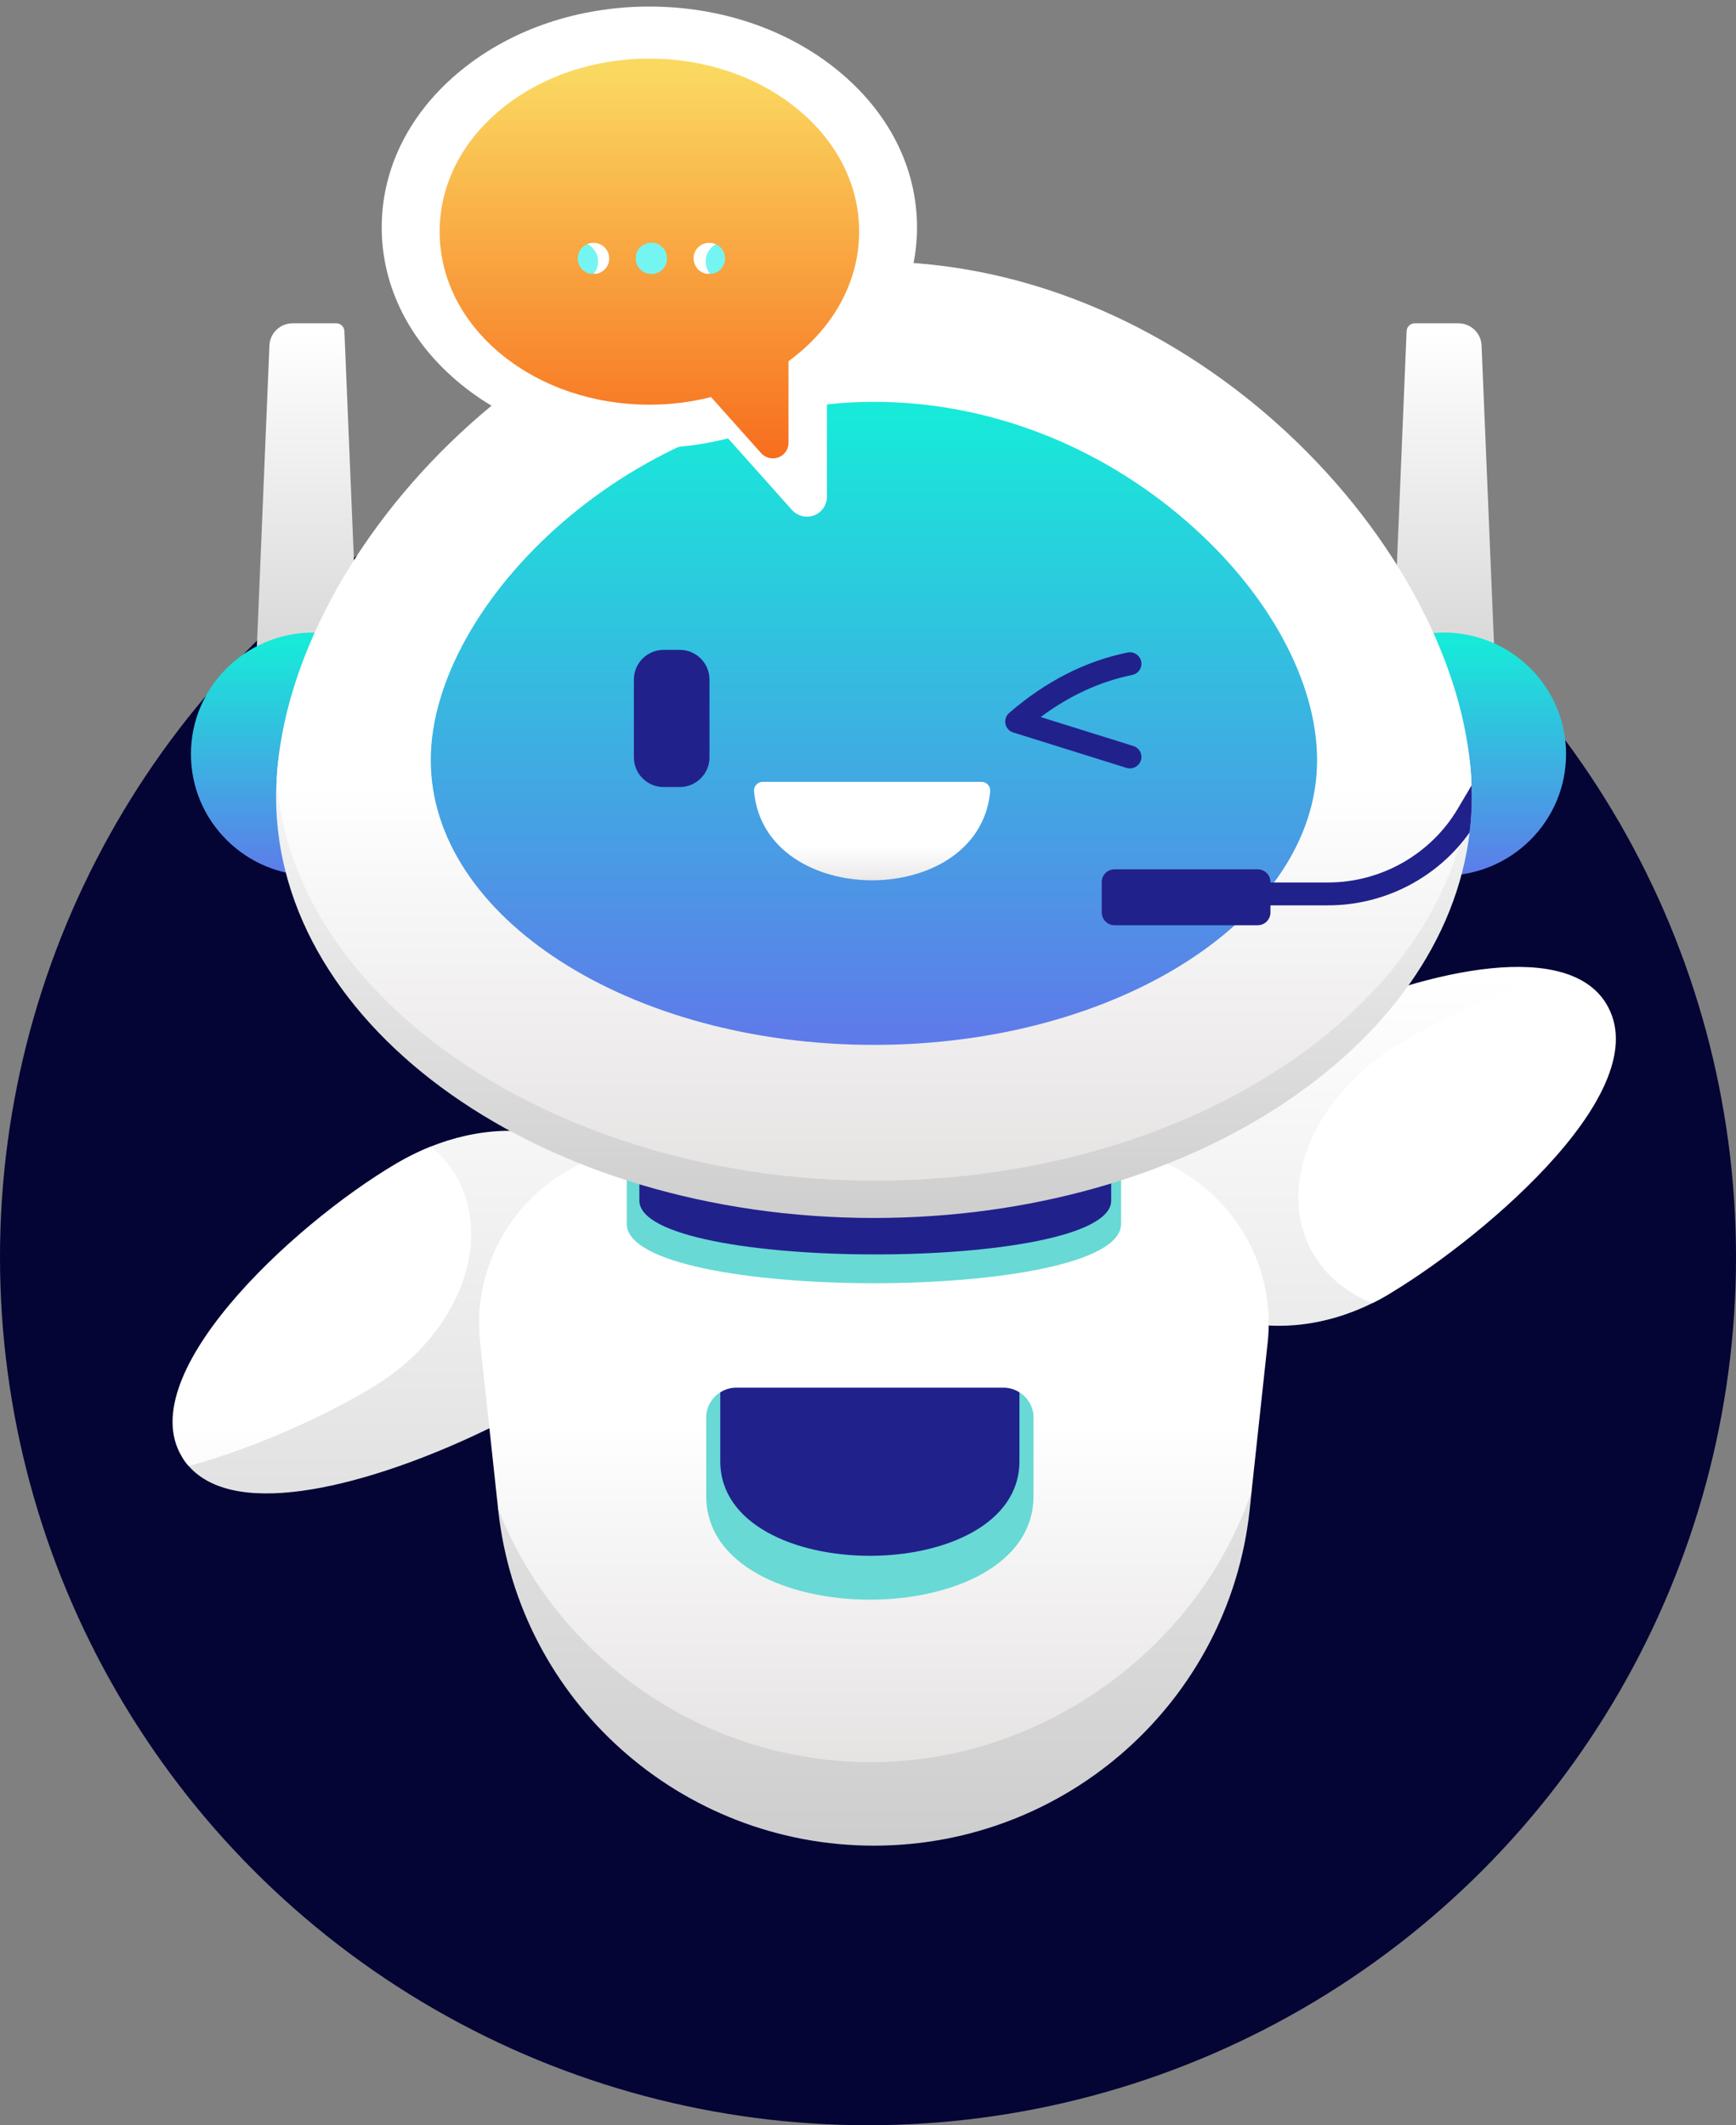 <svg width="58" height="71" viewBox="0 0 58 71" fill="none" xmlns="http://www.w3.org/2000/svg">
<rect x="0" y="0" width="58" height="71" fill="#808080" stroke="none"/>
<circle cx="29" cy="42" r="29" fill="#040435"/>
<path d="M50.041 24.528H46.434L46.995 11.061C47.002 10.916 47.122 10.801 47.268 10.801H48.725C49.14 10.801 49.482 11.127 49.499 11.539L50.041 24.527V24.528ZM11.233 10.801H9.776C9.361 10.801 9.019 11.127 9.002 11.539L8.46 24.527H12.067L11.506 11.06C11.499 10.915 11.38 10.8 11.233 10.8V10.801Z" fill="url(#paint0_linear_130_145)"/>
<path d="M52.322 25.194C52.322 27.436 50.493 29.255 48.237 29.255C45.98 29.255 44.152 27.436 44.152 25.194C44.152 22.951 45.98 21.133 48.237 21.133C50.493 21.133 52.322 22.951 52.322 25.194ZM10.464 21.133C8.209 21.133 6.379 22.951 6.379 25.194C6.379 27.436 8.207 29.255 10.464 29.255C12.721 29.255 14.549 27.436 14.549 25.194C14.549 22.951 12.721 21.133 10.464 21.133Z" fill="url(#paint1_linear_130_145)"/>
<path d="M46.279 43.306C46.141 43.386 45.999 43.463 45.856 43.531C44.705 44.106 43.494 44.346 42.385 44.283C42.382 44.469 37.984 45.268 37.964 45.457L41.816 49.829L41.751 50.449C41.062 56.826 35.649 61.66 29.197 61.66C22.744 61.66 17.334 56.824 16.646 50.449L16.642 50.402L19.464 47.739L16.352 47.714C13.272 49.226 8.618 50.784 6.634 49.282C6.515 49.194 6.407 49.091 6.307 48.98C6.254 48.919 6.203 48.857 6.157 48.789C5.325 47.595 9.264 45.928 9.264 45.928C9.264 45.928 11.882 43.323 13.864 42.154C14.24 41.932 14.006 38.456 14.395 38.303C14.771 38.154 15.149 38.035 15.522 37.951C17.185 37.572 18.798 37.815 19.918 38.672C20.549 38.444 21.227 38.314 21.941 38.314H36.458C37.224 38.314 37.95 38.464 38.619 38.726C39.12 37.433 40.165 36.194 41.61 35.307C44.399 33.589 49.498 31.684 52.214 32.495C52.895 32.695 50.053 36.061 50.053 36.061C50.053 36.061 49.135 41.657 46.281 43.306H46.279Z" fill="url(#paint2_linear_130_145)"/>
<path d="M15.164 39.171C16.537 41.329 15.387 44.499 12.597 46.252C11.212 47.121 8.71 48.325 6.306 48.979C6.253 48.918 6.202 48.856 6.155 48.787C4.258 46.063 9.715 40.95 13.242 38.868C13.619 38.647 14.005 38.455 14.393 38.302C14.69 38.542 14.951 38.834 15.162 39.171H15.164ZM53.732 33.651C53.425 33.066 52.894 32.695 52.213 32.495C50.193 33.08 48.142 34.014 46.703 34.897C43.898 36.622 42.586 39.671 43.875 41.883C44.321 42.648 45.018 43.203 45.856 43.533C45.999 43.464 46.141 43.387 46.279 43.307C49.135 41.657 55.31 36.639 53.732 33.652V33.651ZM36.457 38.314H21.939C18.415 38.314 15.664 41.355 16.041 44.844L16.641 50.402C18.604 55.398 23.49 58.871 29.122 58.871C34.755 58.871 40.011 55.13 41.815 49.828L42.354 44.844C42.73 41.355 39.98 38.314 36.455 38.314H36.457Z" fill="url(#paint3_linear_130_145)"/>
<path d="M34.53 47.357V49.981C34.53 54.595 23.595 54.595 23.595 49.981V47.357C23.595 47.002 23.784 46.688 24.064 46.516C24.219 46.417 27.021 49.045 27.218 49.045L32.749 47.881C32.945 47.881 33.907 46.417 34.062 46.516C34.342 46.691 34.531 47.002 34.531 47.357H34.53ZM20.941 36.543V40.889C20.941 43.53 37.455 43.53 37.455 40.889V36.543H20.941Z" fill="#68D9D5"/>
<path d="M33.525 46.359C33.721 46.359 33.906 46.416 34.06 46.516V48.815C34.06 53.03 24.064 53.03 24.064 48.815V46.516C24.219 46.417 24.4 46.359 24.595 46.359H33.525ZM21.362 36.165V40.11C21.362 42.507 37.125 42.507 37.125 40.11V36.165H21.362Z" fill="#21218C"/>
<path d="M49.173 26.612C49.173 27.014 49.151 27.415 49.1 27.81C48.238 35.024 39.654 40.69 29.197 40.69C18.166 40.69 9.224 34.385 9.224 26.612C9.224 26.406 9.232 26.195 9.246 25.985C9.7 18.307 18.191 26.735 28.925 26.735C39.659 26.735 48.7 18.311 49.154 25.989C49.157 26.073 49.161 26.154 49.166 26.237C49.169 26.364 49.173 26.489 49.173 26.612Z" fill="url(#paint4_linear_130_145)"/>
<path d="M49.154 25.988C49.142 26.183 49.123 26.375 49.1 26.565C48.238 33.779 39.654 39.444 29.197 39.444C18.739 39.444 9.7 33.47 9.246 25.984C9.7 18.306 18.461 8.738 29.197 8.738C39.932 8.738 48.7 18.31 49.155 25.988H49.154Z" fill="url(#paint5_linear_130_145)"/>
<path d="M44.004 25.393C44.004 30.639 37.363 34.907 29.198 34.907C21.033 34.907 14.392 30.639 14.392 25.393C14.392 20.148 21.224 13.425 29.198 13.425C32.969 13.425 36.68 14.843 39.648 17.42C42.375 19.787 44.004 22.769 44.004 25.393Z" fill="url(#paint6_linear_130_145)"/>
<path d="M33.082 26.441C32.715 30.398 25.56 30.398 25.193 26.441C25.177 26.27 25.308 26.12 25.482 26.12H32.793C32.966 26.12 33.098 26.27 33.082 26.441Z" fill="url(#paint7_linear_130_145)"/>
<path d="M23.704 22.701V25.303C23.704 25.85 23.258 26.294 22.707 26.294H22.175C21.624 26.294 21.178 25.85 21.178 25.303V22.701C21.178 22.154 21.624 21.71 22.175 21.71H22.707C23.258 21.71 23.704 22.154 23.704 22.701ZM37.75 25.671C37.914 25.671 38.065 25.566 38.117 25.402C38.181 25.201 38.068 24.986 37.866 24.923L34.769 23.955C35.73 23.239 36.757 22.767 37.827 22.549C38.036 22.506 38.17 22.305 38.127 22.097C38.084 21.89 37.88 21.756 37.673 21.799C36.265 22.085 34.933 22.765 33.717 23.818C33.612 23.909 33.564 24.049 33.593 24.185C33.621 24.321 33.721 24.431 33.854 24.471L37.634 25.653C37.673 25.665 37.711 25.671 37.75 25.671ZM49.166 26.237L48.704 27.018C47.807 28.536 46.145 29.482 44.371 29.482H42.446V29.469C42.446 29.233 42.254 29.042 42.017 29.042H37.238C37.001 29.042 36.809 29.232 36.809 29.469V30.484C36.809 30.719 37.001 30.911 37.238 30.911H42.017C42.254 30.911 42.446 30.721 42.446 30.484V30.246H44.371C46.257 30.246 48.026 29.325 49.1 27.81C49.151 27.416 49.173 27.014 49.173 26.612C49.173 26.489 49.169 26.364 49.166 26.237Z" fill="#21218C"/>
<path d="M30.034 7.603C30.034 11.342 26.328 14.374 21.756 14.374C17.184 14.374 13.478 11.342 13.478 7.603C13.478 3.863 17.184 0.831 21.756 0.831C26.328 0.831 30.034 3.863 30.034 7.603Z" fill="#75F5F1"/>
<path d="M27.974 2.339C26.291 0.972 24.06 0.219 21.696 0.219C19.331 0.219 17.102 0.972 15.418 2.339C13.701 3.733 12.753 5.601 12.753 7.595C12.753 9.589 13.699 11.457 15.418 12.852C17.102 14.217 19.333 14.971 21.696 14.971C22.582 14.973 23.466 14.863 24.325 14.646L26.457 17.034C26.585 17.177 26.767 17.26 26.96 17.26C27.326 17.261 27.624 16.969 27.627 16.606V13.118C29.545 11.717 30.638 9.723 30.638 7.595C30.638 5.602 29.692 3.735 27.973 2.339H27.974ZM19.978 8.803C19.978 8.824 19.978 8.845 19.967 8.866C19.963 8.887 19.958 8.91 19.951 8.93C19.951 8.949 19.937 8.971 19.93 8.992C19.924 9.013 19.913 9.031 19.901 9.05C19.89 9.07 19.88 9.087 19.866 9.105L19.826 9.158C19.813 9.175 19.798 9.191 19.781 9.206C19.767 9.222 19.749 9.236 19.733 9.251C19.716 9.265 19.699 9.277 19.68 9.29L19.624 9.325L19.566 9.351L19.503 9.373C19.483 9.373 19.46 9.384 19.439 9.389H19.375C19.353 9.391 19.331 9.391 19.309 9.389C19.287 9.391 19.266 9.391 19.245 9.389H19.178L19.116 9.373L19.053 9.351L18.995 9.325C18.975 9.314 18.956 9.303 18.938 9.29C18.919 9.278 18.901 9.265 18.886 9.251C18.868 9.237 18.851 9.223 18.835 9.206C18.819 9.191 18.804 9.174 18.79 9.158L18.75 9.105C18.739 9.088 18.727 9.068 18.718 9.05C18.709 9.033 18.698 9.01 18.689 8.992C18.679 8.972 18.673 8.951 18.667 8.93C18.661 8.909 18.655 8.887 18.651 8.866C18.646 8.845 18.642 8.824 18.641 8.803V8.673C18.646 8.63 18.655 8.586 18.667 8.544C18.673 8.523 18.681 8.503 18.689 8.483C18.689 8.464 18.706 8.444 18.718 8.425C18.727 8.405 18.738 8.387 18.75 8.368L18.79 8.317C18.803 8.3 18.819 8.283 18.835 8.267L18.886 8.222C18.901 8.207 18.919 8.195 18.938 8.185C18.956 8.172 18.975 8.161 18.995 8.151L19.053 8.121C19.073 8.112 19.095 8.106 19.116 8.1C19.136 8.094 19.157 8.088 19.178 8.085C19.2 8.079 19.222 8.075 19.245 8.074C19.289 8.07 19.331 8.07 19.375 8.074C19.396 8.075 19.419 8.079 19.439 8.085C19.46 8.088 19.483 8.094 19.503 8.1C19.524 8.106 19.546 8.114 19.566 8.121L19.624 8.151C19.644 8.16 19.663 8.172 19.68 8.185C19.717 8.207 19.752 8.235 19.782 8.267C19.798 8.283 19.813 8.298 19.828 8.317C19.842 8.333 19.854 8.35 19.868 8.368C19.88 8.387 19.892 8.405 19.902 8.425L19.931 8.483L19.953 8.544C19.959 8.565 19.965 8.586 19.969 8.607C19.977 8.65 19.982 8.693 19.981 8.737C19.981 8.759 19.981 8.782 19.979 8.803H19.978ZM22.446 8.803C22.445 8.824 22.441 8.846 22.436 8.866C22.432 8.887 22.426 8.91 22.42 8.93C22.414 8.951 22.406 8.971 22.398 8.99C22.39 9.01 22.381 9.03 22.369 9.049C22.36 9.068 22.349 9.087 22.337 9.105C22.325 9.124 22.312 9.141 22.297 9.157C22.284 9.174 22.268 9.191 22.252 9.207L22.204 9.252C22.17 9.278 22.132 9.302 22.094 9.323C22.075 9.334 22.055 9.343 22.035 9.352C22.015 9.362 21.995 9.368 21.974 9.373L21.91 9.389C21.889 9.395 21.867 9.398 21.846 9.4H21.78C21.601 9.4 21.431 9.33 21.306 9.204C21.29 9.19 21.275 9.174 21.261 9.157L21.221 9.104C21.209 9.087 21.197 9.068 21.186 9.049C21.176 9.03 21.166 9.01 21.16 8.99C21.15 8.971 21.144 8.949 21.137 8.928C21.137 8.909 21.126 8.883 21.121 8.866C21.116 8.849 21.121 8.824 21.121 8.8C21.116 8.757 21.116 8.713 21.121 8.67V8.604C21.121 8.582 21.132 8.559 21.137 8.541C21.144 8.52 21.152 8.499 21.16 8.479C21.168 8.46 21.176 8.44 21.186 8.421C21.197 8.401 21.209 8.384 21.221 8.366C21.233 8.347 21.246 8.329 21.261 8.313C21.274 8.296 21.29 8.28 21.306 8.265C21.447 8.125 21.644 8.055 21.842 8.074L21.906 8.083C21.927 8.083 21.949 8.094 21.97 8.099L22.031 8.121L22.09 8.148C22.128 8.169 22.166 8.194 22.2 8.221L22.248 8.265L22.293 8.313L22.333 8.366C22.345 8.383 22.356 8.401 22.365 8.421C22.376 8.441 22.385 8.461 22.395 8.479C22.404 8.499 22.41 8.52 22.416 8.541C22.422 8.563 22.428 8.584 22.432 8.605C22.437 8.626 22.441 8.647 22.442 8.668C22.449 8.713 22.45 8.759 22.446 8.804V8.803ZM24.919 8.803C24.919 8.824 24.919 8.848 24.908 8.866C24.904 8.887 24.899 8.91 24.892 8.93C24.892 8.951 24.877 8.971 24.871 8.992C24.864 9.013 24.854 9.031 24.841 9.05C24.831 9.068 24.82 9.087 24.807 9.105L24.77 9.158L24.724 9.206L24.674 9.251C24.658 9.265 24.641 9.277 24.622 9.29C24.585 9.314 24.546 9.335 24.506 9.352L24.445 9.373L24.381 9.389C24.36 9.391 24.338 9.391 24.317 9.389C24.295 9.391 24.271 9.391 24.248 9.389C24.227 9.391 24.206 9.391 24.184 9.389H24.118C24.096 9.385 24.075 9.38 24.055 9.373L23.994 9.352L23.933 9.323C23.894 9.302 23.858 9.278 23.825 9.251C23.808 9.237 23.79 9.223 23.774 9.206L23.729 9.158L23.689 9.105C23.677 9.088 23.666 9.07 23.657 9.05C23.647 9.03 23.637 9.01 23.628 8.992C23.619 8.973 23.612 8.951 23.607 8.93C23.6 8.909 23.595 8.887 23.591 8.866C23.581 8.824 23.576 8.78 23.576 8.737V8.671C23.576 8.648 23.576 8.629 23.587 8.607C23.591 8.586 23.596 8.564 23.603 8.544C23.603 8.524 23.617 8.503 23.624 8.483C23.631 8.464 23.641 8.444 23.653 8.425C23.663 8.405 23.673 8.387 23.685 8.368L23.725 8.317C23.74 8.3 23.756 8.283 23.77 8.267L23.821 8.222C23.854 8.194 23.891 8.17 23.93 8.151C23.949 8.14 23.969 8.131 23.989 8.121L24.05 8.099L24.114 8.085L24.177 8.074C24.223 8.07 24.267 8.07 24.312 8.074C24.333 8.075 24.356 8.079 24.376 8.085L24.44 8.099L24.501 8.121C24.521 8.129 24.541 8.14 24.559 8.151C24.579 8.16 24.598 8.17 24.617 8.182C24.635 8.194 24.652 8.207 24.669 8.222L24.719 8.267C24.734 8.283 24.75 8.298 24.764 8.317L24.802 8.368C24.814 8.387 24.826 8.405 24.836 8.425C24.847 8.445 24.856 8.465 24.865 8.483C24.875 8.503 24.881 8.524 24.887 8.544C24.893 8.565 24.899 8.586 24.903 8.607C24.903 8.627 24.903 8.652 24.913 8.671C24.924 8.689 24.913 8.716 24.913 8.737V8.803H24.917H24.919Z" fill="white"/>
<path d="M26.615 3.62C25.297 2.549 23.548 1.958 21.696 1.958C19.844 1.958 18.096 2.549 16.776 3.62C15.431 4.713 14.689 6.176 14.689 7.739C14.689 9.301 15.43 10.765 16.776 11.859C18.096 12.928 19.845 13.52 21.696 13.52C22.39 13.52 23.082 13.435 23.756 13.265L25.427 15.136C25.527 15.249 25.671 15.313 25.821 15.313C26.107 15.315 26.341 15.086 26.344 14.801V12.067C27.847 10.97 28.704 9.406 28.704 7.739C28.704 6.176 27.963 4.713 26.617 3.62H26.615ZM20.351 8.685C20.351 8.703 20.351 8.718 20.343 8.736C20.34 8.753 20.336 8.77 20.331 8.786C20.331 8.802 20.32 8.817 20.313 8.835C20.308 8.852 20.299 8.865 20.291 8.881C20.283 8.897 20.273 8.91 20.264 8.924L20.233 8.967C20.223 8.98 20.211 8.993 20.199 9.004C20.187 9.016 20.175 9.027 20.162 9.038C20.148 9.049 20.134 9.059 20.119 9.068L20.075 9.095L20.029 9.116L19.979 9.134C19.963 9.134 19.946 9.142 19.929 9.146H19.878C19.861 9.148 19.844 9.148 19.826 9.146C19.809 9.148 19.793 9.148 19.776 9.146H19.724L19.675 9.134L19.625 9.116L19.579 9.095C19.563 9.087 19.548 9.078 19.534 9.068C19.519 9.059 19.506 9.049 19.492 9.038C19.478 9.027 19.466 9.016 19.454 9.004C19.442 8.992 19.43 8.98 19.419 8.967L19.389 8.924C19.381 8.91 19.37 8.895 19.363 8.881C19.357 8.866 19.347 8.85 19.341 8.835C19.334 8.819 19.329 8.803 19.323 8.786C19.318 8.77 19.314 8.753 19.311 8.736C19.307 8.72 19.305 8.703 19.303 8.685V8.584C19.307 8.549 19.314 8.515 19.325 8.482C19.329 8.466 19.334 8.45 19.342 8.434C19.342 8.419 19.357 8.404 19.365 8.388C19.373 8.372 19.381 8.358 19.39 8.343L19.421 8.302C19.431 8.289 19.443 8.276 19.455 8.264L19.494 8.23C19.506 8.219 19.52 8.209 19.535 8.201C19.55 8.19 19.564 8.182 19.58 8.174L19.627 8.152C19.643 8.145 19.659 8.139 19.676 8.135C19.692 8.129 19.708 8.125 19.725 8.123C19.742 8.119 19.76 8.116 19.777 8.115C19.812 8.112 19.845 8.112 19.88 8.115C19.897 8.115 19.913 8.119 19.93 8.123C19.947 8.125 19.965 8.129 19.981 8.135C19.998 8.139 20.014 8.144 20.03 8.152L20.076 8.174C20.091 8.182 20.106 8.19 20.12 8.201C20.15 8.218 20.176 8.24 20.2 8.264C20.212 8.276 20.224 8.289 20.235 8.302C20.245 8.316 20.256 8.329 20.265 8.343C20.275 8.358 20.284 8.372 20.292 8.388L20.315 8.434L20.332 8.482C20.337 8.498 20.341 8.515 20.344 8.532C20.351 8.565 20.355 8.6 20.353 8.634C20.353 8.652 20.353 8.668 20.352 8.685H20.351ZM22.284 8.685C22.283 8.703 22.28 8.718 22.276 8.736C22.273 8.753 22.269 8.77 22.264 8.786C22.26 8.802 22.255 8.817 22.247 8.833C22.24 8.849 22.233 8.865 22.224 8.88C22.216 8.895 22.208 8.91 22.199 8.924C22.189 8.939 22.179 8.952 22.168 8.965C22.158 8.979 22.146 8.992 22.134 9.004L22.096 9.038C22.07 9.059 22.041 9.078 22.01 9.093C21.995 9.101 21.979 9.109 21.963 9.116C21.947 9.122 21.931 9.128 21.915 9.133L21.865 9.145C21.849 9.149 21.832 9.152 21.814 9.153H21.762C21.623 9.153 21.49 9.097 21.391 9C21.378 8.988 21.367 8.976 21.357 8.963L21.326 8.92C21.317 8.907 21.307 8.893 21.299 8.877C21.291 8.862 21.285 8.846 21.278 8.831C21.271 8.815 21.265 8.799 21.259 8.782C21.259 8.766 21.251 8.747 21.247 8.733C21.244 8.718 21.247 8.7 21.247 8.681C21.244 8.647 21.244 8.613 21.247 8.578V8.527C21.247 8.51 21.255 8.493 21.259 8.478C21.265 8.461 21.27 8.445 21.278 8.429C21.283 8.413 21.291 8.397 21.299 8.383C21.307 8.367 21.318 8.354 21.326 8.339C21.335 8.325 21.346 8.31 21.357 8.297C21.367 8.284 21.379 8.272 21.391 8.26C21.502 8.151 21.656 8.096 21.812 8.11L21.862 8.116C21.88 8.116 21.895 8.124 21.913 8.128L21.961 8.147L22.007 8.168C22.038 8.185 22.067 8.203 22.094 8.224L22.131 8.259L22.166 8.296L22.196 8.338C22.206 8.351 22.213 8.366 22.221 8.382C22.23 8.397 22.237 8.412 22.244 8.428C22.251 8.444 22.256 8.46 22.261 8.477C22.267 8.493 22.271 8.51 22.273 8.527C22.277 8.543 22.28 8.56 22.281 8.577C22.287 8.613 22.288 8.648 22.284 8.684V8.685ZM24.221 8.685C24.221 8.703 24.221 8.72 24.213 8.736C24.211 8.753 24.207 8.77 24.201 8.786C24.201 8.803 24.191 8.817 24.184 8.835C24.177 8.852 24.169 8.865 24.162 8.881C24.154 8.895 24.144 8.91 24.135 8.924L24.106 8.967L24.071 9.004L24.032 9.038C24.019 9.049 24.006 9.059 23.991 9.068C23.962 9.087 23.931 9.104 23.901 9.117L23.853 9.134L23.802 9.146C23.785 9.146 23.769 9.146 23.752 9.146C23.733 9.148 23.716 9.148 23.697 9.146C23.68 9.148 23.664 9.148 23.647 9.146H23.595C23.577 9.144 23.561 9.14 23.546 9.134L23.498 9.117L23.45 9.095C23.42 9.079 23.391 9.059 23.366 9.038C23.351 9.027 23.339 9.016 23.327 9.004L23.293 8.967L23.262 8.924C23.253 8.91 23.245 8.897 23.237 8.881C23.229 8.865 23.221 8.85 23.214 8.835C23.207 8.819 23.202 8.803 23.197 8.786C23.192 8.77 23.188 8.753 23.185 8.736C23.178 8.703 23.174 8.668 23.174 8.634V8.582C23.174 8.564 23.174 8.549 23.182 8.532C23.185 8.515 23.189 8.498 23.194 8.482C23.194 8.466 23.205 8.45 23.212 8.434C23.217 8.419 23.226 8.404 23.234 8.388C23.242 8.372 23.25 8.358 23.259 8.343L23.29 8.302C23.301 8.288 23.314 8.276 23.325 8.264L23.363 8.23C23.39 8.209 23.418 8.19 23.448 8.174C23.463 8.166 23.479 8.158 23.495 8.152L23.543 8.133L23.593 8.123L23.644 8.115C23.678 8.112 23.714 8.112 23.749 8.115C23.766 8.115 23.782 8.119 23.8 8.123L23.85 8.133L23.898 8.152C23.914 8.158 23.929 8.166 23.945 8.174C23.961 8.182 23.975 8.19 23.99 8.199C24.005 8.209 24.018 8.219 24.031 8.23L24.07 8.264C24.08 8.276 24.094 8.289 24.104 8.302L24.134 8.343C24.143 8.358 24.152 8.372 24.16 8.388C24.168 8.404 24.176 8.419 24.183 8.434C24.189 8.45 24.195 8.466 24.2 8.482C24.206 8.498 24.209 8.515 24.212 8.532C24.212 8.548 24.212 8.567 24.22 8.582C24.228 8.598 24.22 8.617 24.22 8.634V8.685H24.223H24.221Z" fill="url(#paint8_linear_130_145)"/>
<defs>
<linearGradient id="paint0_linear_130_145" x1="29.546" y1="11.128" x2="29.546" y2="24.831" gradientUnits="userSpaceOnUse">
<stop stop-color="white"/>
<stop offset="1" stop-color="#CDCDCD"/>
</linearGradient>
<linearGradient id="paint1_linear_130_145" x1="29.644" y1="21.459" x2="29.644" y2="29.488" gradientUnits="userSpaceOnUse">
<stop stop-color="#17EAD9"/>
<stop offset="1" stop-color="#6078EA"/>
</linearGradient>
<linearGradient id="paint2_linear_130_145" x1="29.472" y1="32.63" x2="29.472" y2="61.934" gradientUnits="userSpaceOnUse">
<stop stop-color="white"/>
<stop offset="1" stop-color="#CDCDCD"/>
</linearGradient>
<linearGradient id="paint3_linear_130_145" x1="30.167" y1="32.821" x2="30.167" y2="59.148" gradientUnits="userSpaceOnUse">
<stop offset="0.56" stop-color="white"/>
<stop offset="1" stop-color="#E5E2E2"/>
</linearGradient>
<linearGradient id="paint4_linear_130_145" x1="29.496" y1="23.083" x2="29.496" y2="40.984" gradientUnits="userSpaceOnUse">
<stop stop-color="white"/>
<stop offset="1" stop-color="#CDCDCD"/>
</linearGradient>
<linearGradient id="paint5_linear_130_145" x1="29.497" y1="9.065" x2="29.497" y2="39.715" gradientUnits="userSpaceOnUse">
<stop offset="0.56" stop-color="white"/>
<stop offset="1" stop-color="#E5E2E2"/>
</linearGradient>
<linearGradient id="paint6_linear_130_145" x1="29.506" y1="13.752" x2="29.506" y2="35.093" gradientUnits="userSpaceOnUse">
<stop stop-color="#17EAD9"/>
<stop offset="1" stop-color="#6078EA"/>
</linearGradient>
<linearGradient id="paint7_linear_130_145" x1="29.465" y1="26.445" x2="29.465" y2="29.729" gradientUnits="userSpaceOnUse">
<stop offset="0.56" stop-color="white"/>
<stop offset="1" stop-color="#E5E2E2"/>
</linearGradient>
<linearGradient id="paint8_linear_130_145" x1="21.898" y1="2.335" x2="21.898" y2="15.646" gradientUnits="userSpaceOnUse">
<stop stop-color="#FAD961"/>
<stop offset="1" stop-color="#F76B1C"/>
</linearGradient>
</defs>
</svg>
